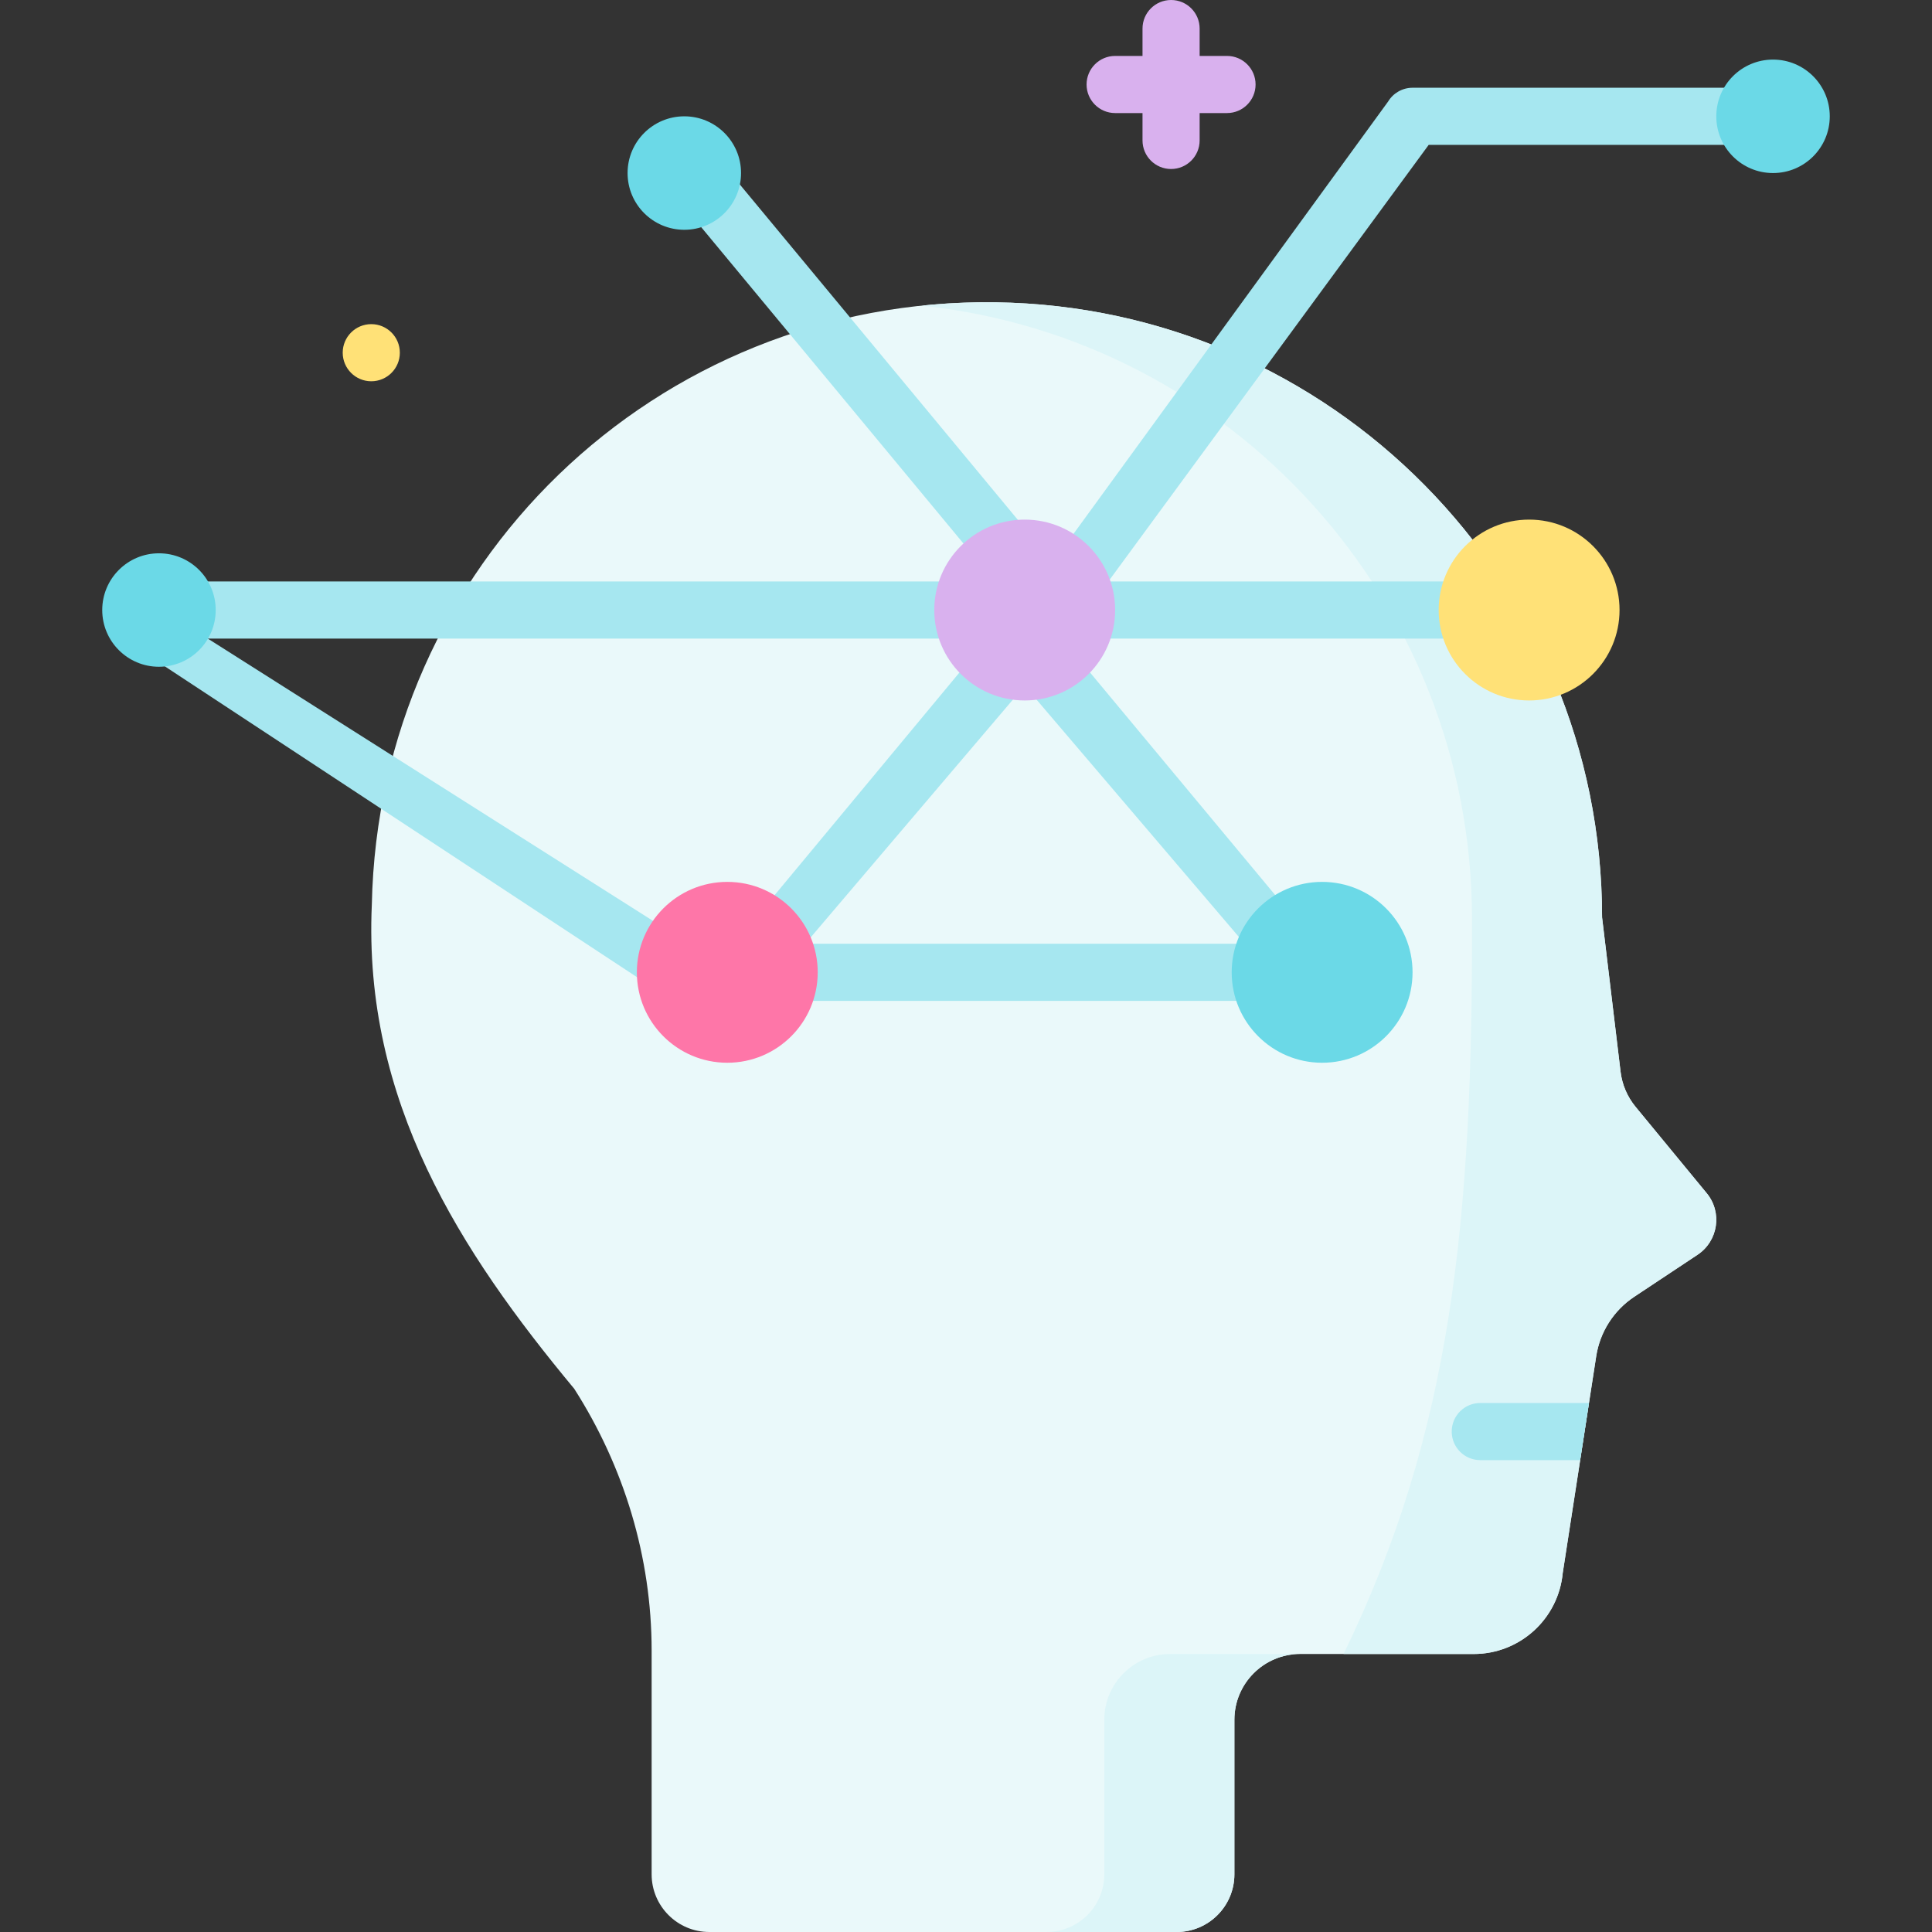 <svg id="Capa_1" enable-background="new 0 0 512 512" viewBox="0 0 512 512" xmlns="http://www.w3.org/2000/svg"><rect x="0" y="0" width="512" height="512" fill="#333333" stroke="none"/><g><g><path d="m449.868 332.527-16.774 11.132c-5.43 3.603-9.094 9.326-10.083 15.765l-1.918 12.384-2.331 15.139-4.623 29.915c-1.151 12.172-11.375 21.467-23.597 21.467h-45.982c-9.629 0-17.43 7.812-17.43 17.43v40.949c0 8.438-6.853 15.291-15.291 15.291h-123.858c-8.448 0-15.29-6.853-15.29-15.291v-59.278c0-24.778-7.317-48.748-20.509-69.388-30.228-36.384-55.974-76.281-53.643-128.279 1.807-89.967 75.272-160.879 165.249-159.647 88.998 1.191 160.778 73.718 160.778 163.008l4.905 40.896c.404 3.411 1.786 6.641 3.977 9.295l18.843 22.89c4.198 5.079 3.057 12.679-2.423 16.322z" fill="#eaf9fa"/><g><g fill="#dcf5f8"><path d="m292.649 455.761v40.945c0 8.446-6.847 15.292-15.292 15.292h34.478c8.446 0 15.292-6.847 15.292-15.292v-40.945c0-9.623 7.801-17.435 17.434-17.435h-34.478c-9.633 0-17.434 7.812-17.434 17.435z"/><path d="m452.295 316.204-18.853-22.891c-2.186-2.654-3.565-5.88-3.974-9.294l-4.898-40.892c0-89.287-71.782-161.818-160.786-163.012-6.616-.09-13.139.22-19.554.889 81.967 8.575 145.639 77.886 145.862 162.123.213 80.642-5.372 136.251-34.029 195.2h34.478c12.223 0 22.443-9.289 23.597-21.462l8.871-57.442c.995-6.44 4.656-12.164 10.085-15.767l16.773-11.13c5.484-3.643 6.617-11.242 2.428-16.322z"/></g></g><g><path d="m421.093 371.808-2.331 15.139h-26.473c-4.189 0-7.57-3.391-7.57-7.57 0-4.188 3.381-7.57 7.57-7.57h28.804z" fill="#a6e7f0"/></g></g><g><g><path d="m394.771 169.235h-115.644c-2.729 0-5.247-1.47-6.59-3.846s-1.303-5.292.105-7.63l95.215-130.839c1.37-2.273 3.83-3.664 6.484-3.664h98.111c4.181 0 7.57 3.389 7.57 7.57s-3.389 7.57-7.57 7.57h-93.835l-84.894 115.7h101.047c4.181 0 7.57 3.389 7.57 7.57s-3.388 7.569-7.569 7.569z" fill="#a6e7f0"/></g><g><path d="m345.136 265.244h-147.012c-2.877 0-5.506-1.631-6.783-4.209s-.983-5.657.761-7.946l73.434-88.44c1.431-1.88 3.659-2.984 6.022-2.984 2.364 0 4.591 1.104 6.022 2.984l73.578 88.44c1.744 2.289 2.038 5.368.761 7.946s-3.906 4.209-6.783 4.209zm-131.735-15.139h116.457l-58.301-68.374z" fill="#a6e7f0"/></g><g><path d="m270.503 158.084c-1.988 0-3.973-.778-5.459-2.325l-85.793-103.49c-2.897-3.015-2.801-7.806.214-10.703 3.014-2.896 7.806-2.801 10.703.214l85.792 103.49c2.897 3.015 2.801 7.806-.214 10.703-1.467 1.409-3.357 2.111-5.243 2.111z" fill="#a6e7f0"/></g><g><path d="m179.122 264.328c-1.748 0-3.504-.602-4.933-1.831l-144.462-95.094 4.936-13.308h220.499c4.181 0 7.57 3.389 7.57 7.57s-3.389 7.57-7.57 7.57h-200.092l128.99 81.786c3.17 2.726 3.529 7.505.802 10.675-1.496 1.739-3.612 2.632-5.74 2.632z" fill="#a6e7f0"/></g></g><g fill="#6bd9e7"><circle cx="469.872" cy="30.826" r="15.035"/><circle cx="42.128" cy="161.665" r="15.035"/><circle cx="181.35" cy="45.861" r="15.035"/><circle cx="350.376" cy="257.674" r="23.965"/></g><circle cx="192.739" cy="257.674" fill="#fe76a8" r="23.965"/><circle cx="405.23" cy="161.665" fill="#ffe177" r="23.965"/><circle cx="271.558" cy="161.665" fill="#d9b1ee" r="23.965"/><path d="m325.171 14.824h-7.254v-7.254c0-4.181-3.389-7.57-7.57-7.57s-7.57 3.389-7.57 7.57v7.254h-7.254c-4.181 0-7.57 3.389-7.57 7.57s3.389 7.57 7.57 7.57h7.254v7.255c0 4.181 3.389 7.57 7.57 7.57s7.57-3.389 7.57-7.57v-7.255h7.254c4.181 0 7.57-3.389 7.57-7.57s-3.389-7.57-7.57-7.57z" fill="#d9b1ee"/><circle cx="98.392" cy="93.47" fill="#ffe177" r="7.57"/></g><g/><g/><g/><g/><g/><g/><g/><g/><g/><g/><g/><g/><g/><g/><g/></svg>